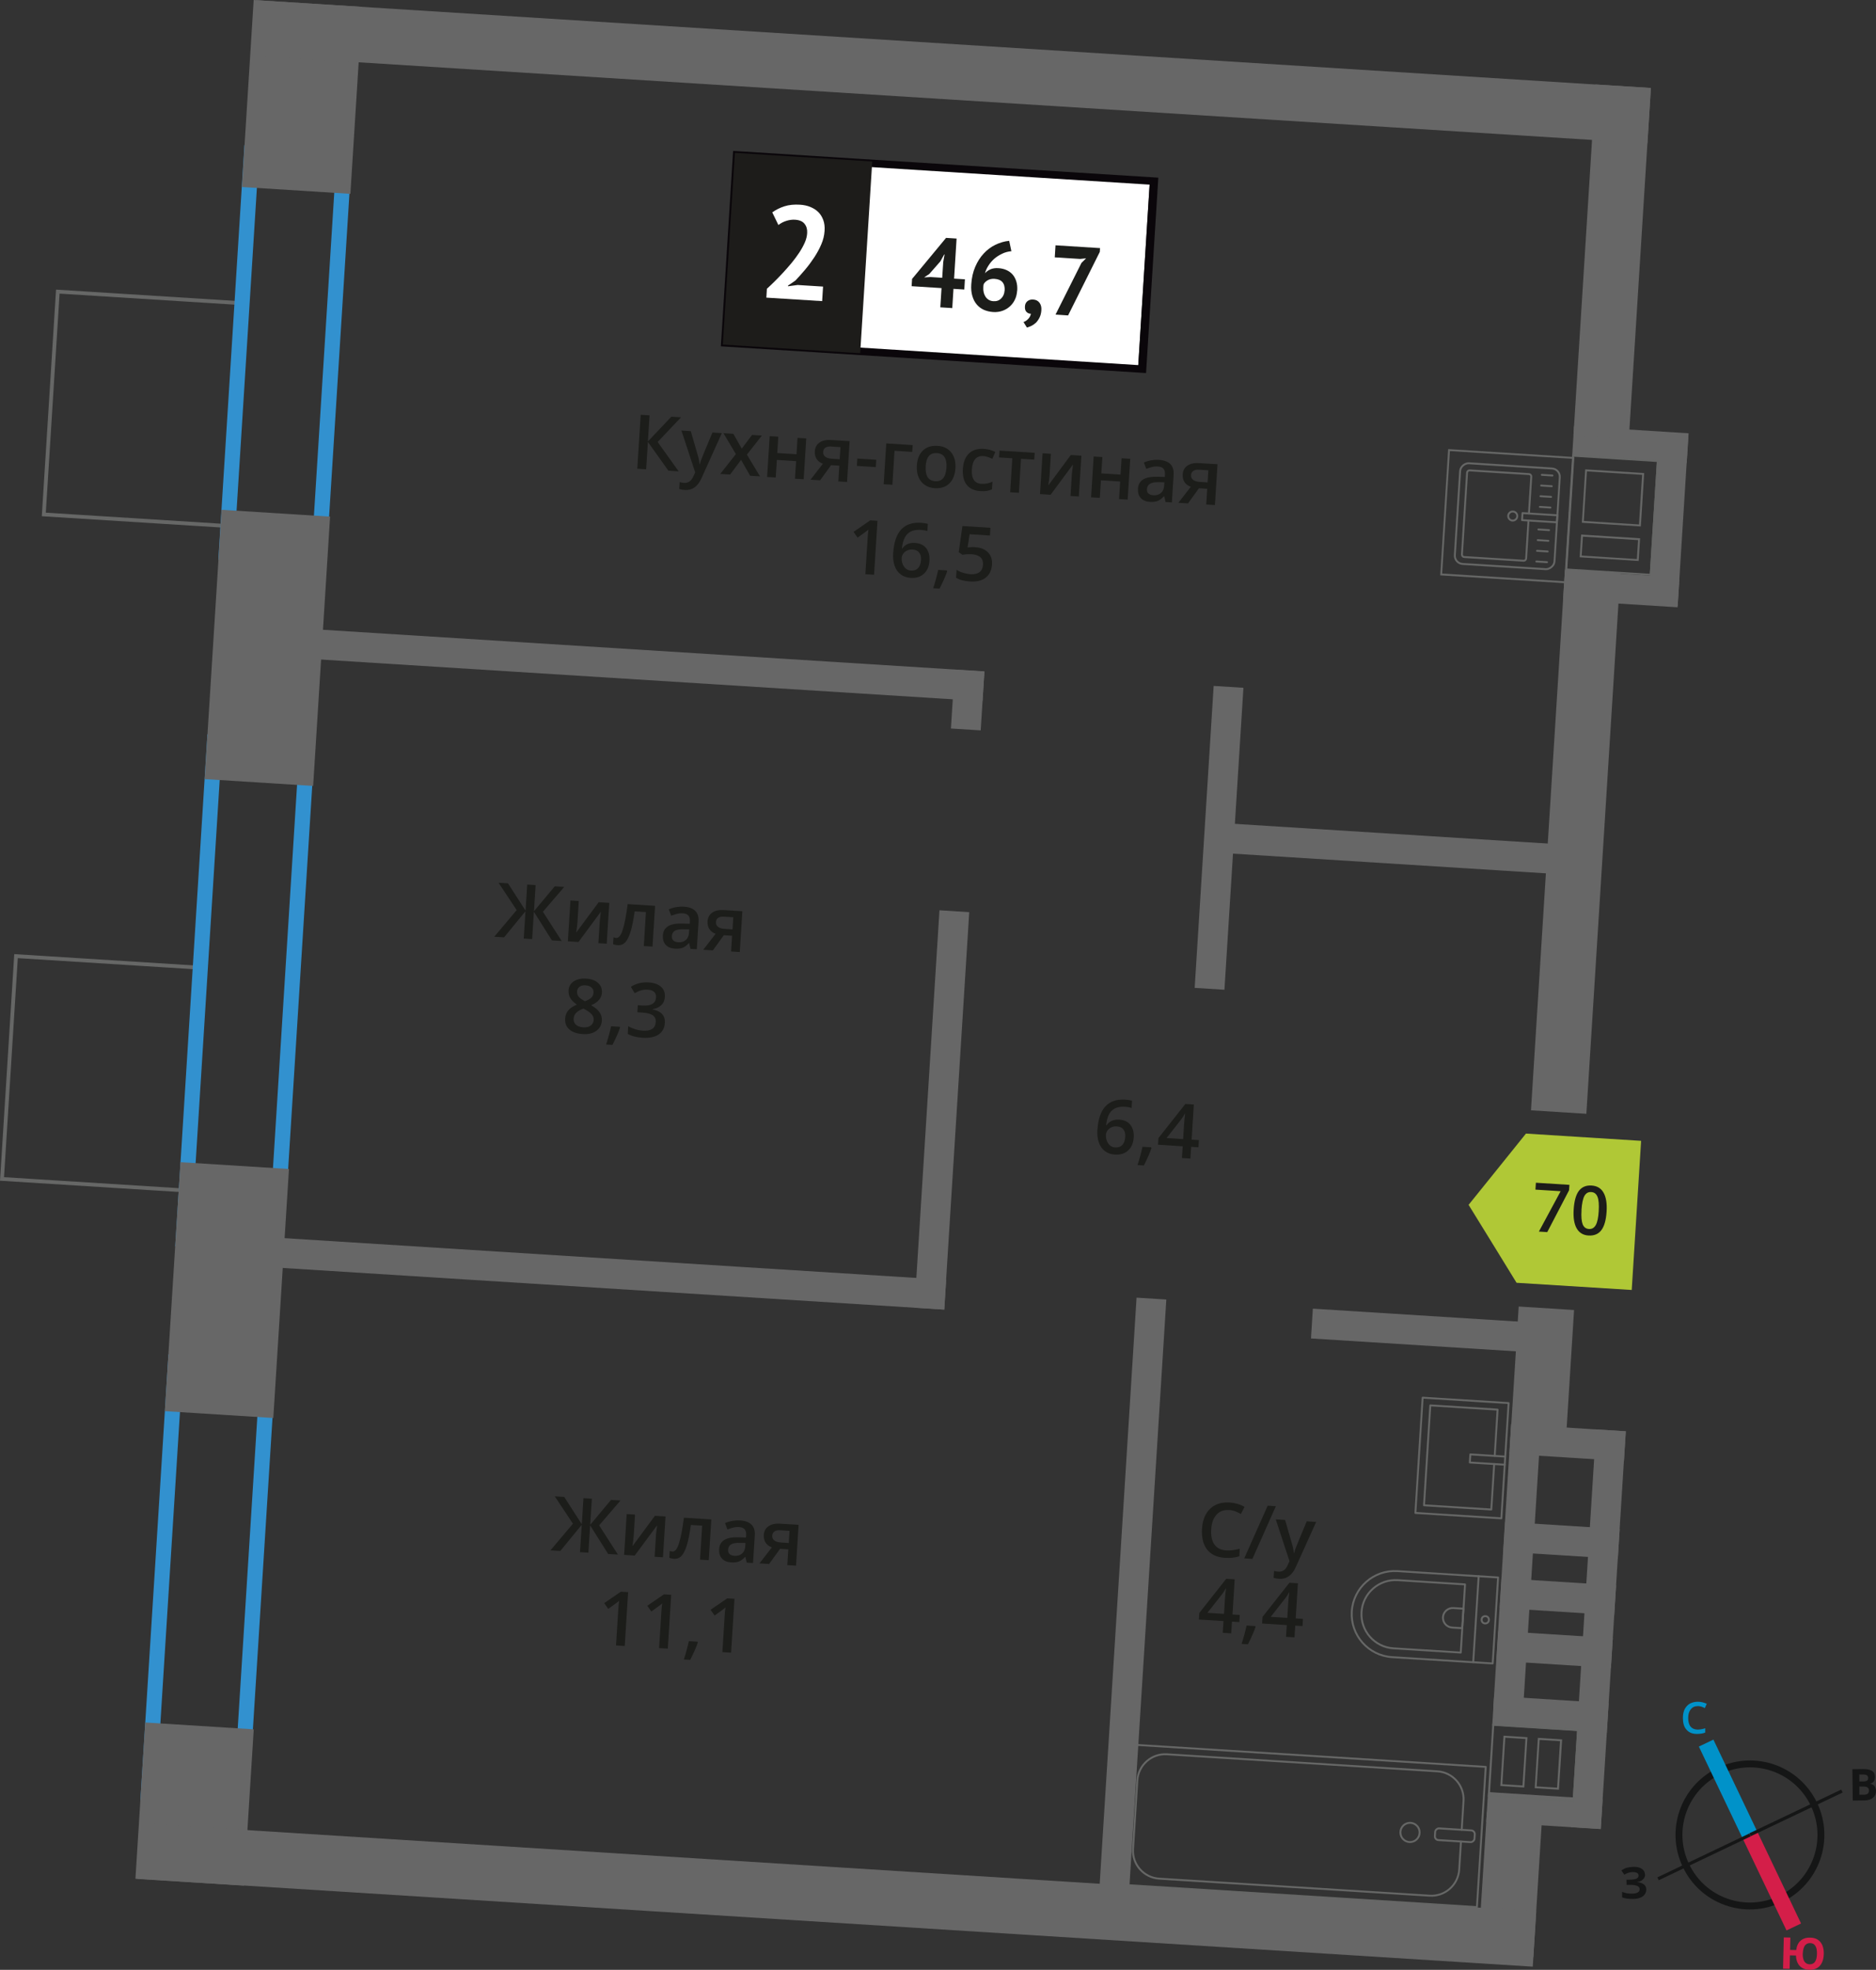 <?xml version="1.0" encoding="UTF-8"?>
<svg xmlns="http://www.w3.org/2000/svg" viewBox="0 0 247.83 260.1">
  <rect x="0" y="0" width="247.83" height="260.1" fill="#333333" stroke="none"/>
  <defs>
    <style>
      .cls-1 {
        fill: #3291cf;
      }

      .cls-1, .cls-2, .cls-3, .cls-4, .cls-5, .cls-6, .cls-7, .cls-8, .cls-9, .cls-10, .cls-11 {
        stroke-width: 0px;
      }

      .cls-2 {
        fill: #676767;
      }

      .cls-3 {
        fill: #b0c836;
        fill-rule: evenodd;
      }

      .cls-4 {
        fill: #1c1d1a;
      }

      .cls-12 {
        stroke: #0092c9;
      }

      .cls-12, .cls-13 {
        stroke-width: 2.13px;
      }

      .cls-12, .cls-13, .cls-14, .cls-15 {
        stroke-miterlimit: 10;
      }

      .cls-12, .cls-13, .cls-14, .cls-15, .cls-16 {
        fill: none;
      }

      .cls-5 {
        fill: #151616;
      }

      .cls-6 {
        fill: #0092c9;
      }

      .cls-7 {
        fill: #0a060a;
      }

      .cls-13 {
        stroke: #d41e49;
      }

      .cls-14 {
        stroke: #151616;
        stroke-width: .91px;
      }

      .cls-8 {
        fill: #d41e49;
      }

      .cls-15, .cls-17 {
        stroke-width: .5px;
      }

      .cls-15, .cls-16 {
        stroke: #666766;
      }

      .cls-17 {
        stroke: #1d1c1a;
        stroke-miterlimit: 22.93;
      }

      .cls-17, .cls-10 {
        fill: #1d1c1a;
      }

      .cls-9 {
        fill: #fff;
      }

      .cls-16 {
        stroke-linecap: round;
        stroke-linejoin: round;
        stroke-width: .25px;
      }

      .cls-11 {
        fill: #666766;
      }
    </style>
  </defs>
  <g id="Layer_2" data-name="Layer 2">
    <g>
      <rect class="cls-2" x="196.45" y="237.1" width="15.16" height="3.94" transform="translate(392.64 490.48) rotate(-176.4)"/>
      <rect class="cls-2" x="197.25" y="224.41" width="15.16" height="3.94" transform="translate(395.03 465.17) rotate(-176.4)"/>
      <rect class="cls-2" x="199.5" y="188.51" width="15.16" height="3.94" transform="translate(401.8 393.59) rotate(-176.4)"/>
      <rect class="cls-2" x="198.69" y="201.43" width="15.16" height="3.94" transform="translate(399.37 419.34) rotate(-176.4)"/>
      <rect class="cls-2" x="198.22" y="208.87" width="15.16" height="3.94" transform="translate(397.96 434.17) rotate(-176.4)"/>
      <rect class="cls-2" x="197.78" y="215.83" width="15.16" height="3.94" transform="translate(396.65 448.06) rotate(-176.4)"/>
      <rect class="cls-2" x="184.85" y="213.16" width="52.62" height="3.94" transform="translate(439.12 17.89) rotate(93.6)"/>
      <rect class="cls-2" x="181.6" y="204.99" width="37.65" height="3.94" transform="translate(419.55 19.92) rotate(93.6)"/>
      <path class="cls-11" d="M197.39,227.85l10.95.69-.57,9.14-10.95-.69.57-9.14M201.36,236.03l.02-.25.39-6.14.02-.25-.25-.02-2.66-.17-.25-.02-.02.25-.39,6.14-.02.25.25.02,2.66.17.25.02M205.94,236.32l.02-.25.39-6.14.02-.25-.25-.02-2.7-.17-.25-.02-.02.25-.39,6.14-.02.25.25.02,2.7.17.25.02M197.15,227.59l-.61,9.64,11.44.72.61-9.64h0s-11.44-.72-11.44-.72h0ZM201.13,235.76l-2.66-.17.39-6.14,2.66.17-.39,6.14h0ZM205.7,236.05l-2.7-.17.39-6.14,2.7.17-.39,6.14h0Z"/>
    </g>
    <g>
      <rect class="cls-2" x="206.6" y="75.77" width="15.16" height="3.94" transform="translate(423.05 168.78) rotate(-176.4)"/>
      <rect class="cls-2" x="207.79" y="56.75" width="15.16" height="3.94" transform="translate(426.64 130.83) rotate(-176.4)"/>
      <rect class="cls-2" x="209.01" y="66.56" width="22.75" height="3.94" transform="translate(302.61 -147.12) rotate(93.6)"/>
      <path class="cls-11" d="M207.93,60.31l10.95.69-.93,14.76-10.95-.69.93-14.76M216.76,69.52l.02-.25.41-6.55.02-.25-.25-.02-7.29-.46-.25-.02-.02.25-.41,6.55-.02.25.25.02,7.29.46.25.02M216.47,74.08l.02-.25.16-2.5.02-.25-.25-.02-7.29-.46-.25-.02-.02.25-.16,2.5-.02.25.25.02,7.29.46.25.02M207.7,60.04h0s0,0,0,0l-.96,15.26,11.44.72.96-15.26-11.44-.72h0ZM216.52,69.25l-7.29-.46.41-6.55,7.29.46-.41,6.55h0ZM216.24,73.82l-7.29-.46.16-2.5,7.29.46-.16,2.5h0Z"/>
    </g>
  </g>
  <g id="Layer_10" data-name="Layer 10">
    <rect class="cls-15" x="3.86" y="42.05" width="29.48" height="23.82" transform="translate(73.62 38.79) rotate(93.6)"/>
    <rect class="cls-15" x="-1.66" y="129.79" width="29.48" height="23.82" transform="translate(155.32 137.55) rotate(93.6)"/>
  </g>
  <g id="windows">
    <path class="cls-1" d="M34.16,21.28l10.22.64-3.2,50.79-10.22-.64,3.2-50.79M32.29,19.16l-3.45,54.78,14.22.89,3.45-54.78-14.22-.89h0Z"/>
    <path class="cls-1" d="M29.27,99.08l10.22.64-4,63.61-10.22-.64,4-63.61M27.4,96.96l-4.25,67.6,14.22.89,4.25-67.6-14.22-.89h0Z"/>
    <path class="cls-1" d="M24.12,180.97l10.22.64-3.46,54.94-10.22-.64,3.46-54.94M22.25,178.85l-3.71,58.93,14.22.89,3.71-58.93-14.22-.89h0Z"/>
  </g>
  <g id="Layer_5" data-name="Layer 5">
    <g>
      <path class="cls-16" d="M178.56,207.68h13.32c3.14,0,5.69,2.55,5.69,5.69h0c0,3.14-2.55,5.69-5.69,5.69h-13.32v-11.38h0Z" transform="translate(362.36 438.13) rotate(-176.4)"/>
      <path class="cls-16" d="M179.85,208.76h8.91c2.49,0,4.51,2.02,4.51,4.51h0c0,2.49-2.02,4.51-4.51,4.51h-8.91v-9.02h0Z" transform="translate(359.36 437.85) rotate(-176.4)"/>
      <path class="cls-16" d="M190.64,212.32h1.34c.71,0,1.29.58,1.29,1.29h0c0,.71-.58,1.29-1.29,1.29h-1.34v-2.58h0Z" transform="translate(370.1 438.86) rotate(-176.4)"/>
      <circle class="cls-16" cx="196.21" cy="213.88" r=".48"/>
      <line class="cls-16" x1="195.34" y1="208.12" x2="194.62" y2="219.48"/>
    </g>
    <g>
      <rect class="cls-16" x="163.01" y="217.62" width="18.55" height="46.92" transform="translate(423.7 84.28) rotate(93.6)"/>
      <rect class="cls-16" x="191.42" y="239.71" width="1.55" height="5.24" rx=".49" ry=".49" transform="translate(446.11 65.73) rotate(93.6)"/>
      <path class="cls-16" d="M193.1,241.61l.24-3.81c.13-2.03-1.42-3.78-3.45-3.91l-35.73-2.25c-2.03-.13-3.78,1.42-3.91,3.45l-.57,9.06c-.13,2.03,1.42,3.78,3.45,3.91l35.73,2.25c2.03.13,3.78-1.42,3.91-3.45l.23-3.7"/>
      <circle class="cls-16" cx="186.27" cy="241.96" r="1.27"/>
    </g>
    <g>
      <rect class="cls-16" x="187.44" y="184.88" width="11.38" height="15.25" transform="translate(373.8 396.77) rotate(-176.4)"/>
      <polyline class="cls-16" points="198.78 193.4 194.17 193.11 194.24 192.04 198.85 192.33"/>
      <polyline class="cls-16" points="197.39 193.31 197.01 199.32 188.12 198.76 188.95 185.57 197.84 186.13 197.46 192.24"/>
    </g>
    <g>
      <g>
        <rect class="cls-16" x="192.46" y="61.56" width="13.32" height="13.19" rx="1.09" ry="1.09" transform="translate(118.6 262.61) rotate(-86.4)"/>
        <path class="cls-16" d="M201.98,67.81l.31-4.87c.01-.18-.12-.33-.3-.34l-7.84-.49c-.18-.01-.33.12-.34.3l-.68,10.8c-.01.18.12.33.3.34l7.84.49c.18.01.33-.12.34-.3l.31-5"/>
        <circle class="cls-16" cx="199.84" cy="68.14" r=".6"/>
        <rect class="cls-16" x="202.94" y="66.06" width=".93" height="4.61" transform="translate(122.4 267.07) rotate(-86.4)"/>
        <line class="cls-16" x1="204.37" y1="74.23" x2="202.96" y2="74.14"/>
        <line class="cls-16" x1="204.46" y1="72.82" x2="203.05" y2="72.73"/>
        <line class="cls-16" x1="204.55" y1="71.41" x2="203.14" y2="71.32"/>
        <line class="cls-16" x1="204.64" y1="70" x2="203.23" y2="69.91"/>
        <line class="cls-16" x1="204.82" y1="67.02" x2="203.42" y2="66.93"/>
        <line class="cls-16" x1="204.91" y1="65.61" x2="203.5" y2="65.52"/>
        <line class="cls-16" x1="205" y1="64.2" x2="203.59" y2="64.11"/>
        <line class="cls-16" x1="205.09" y1="62.79" x2="203.68" y2="62.7"/>
      </g>
      <path class="cls-11" d="M191.54,59.56l16.17,1.02-1.02,16.17-16.17-1.02,1.02-16.17M191.31,59.3l-1.05,16.67,16.67,1.05,1.05-16.67-16.67-1.05h0Z"/>
    </g>
  </g>
  <g id="walls">
    <rect class="cls-2" x="40.35" y="85.84" width="89.66" height="3.94" transform="translate(164.68 180.79) rotate(-176.4)"/>
    <rect class="cls-2" x="35.29" y="166.18" width="89.66" height="3.94" transform="translate(149.53 340.99) rotate(-176.4)"/>
    <rect class="cls-2" x="161.98" y="110.2" width="47.17" height="3.94" transform="translate(363.72 235.77) rotate(-176.4)"/>
    <rect class="cls-2" x="173.27" y="173.8" width="31.89" height="3.94" transform="translate(367.03 363.07) rotate(-176.4)"/>
    <rect class="cls-2" x="123.94" y="90.46" width="7.79" height="3.94" transform="translate(27.56 214.21) rotate(-86.4)"/>
    <rect class="cls-2" x="141.06" y="108.66" width="39.95" height="3.94" transform="translate(40.52 264.4) rotate(-86.4)"/>
    <rect class="cls-2" x="108.6" y="210.35" width="81.88" height="3.94" transform="translate(-71.75 348.24) rotate(-86.4)"/>
    <rect class="cls-2" x="98.14" y="144.59" width="52.58" height="3.94" transform="translate(-29.66 261.54) rotate(-86.4)"/>
    <rect class="cls-2" x="27.52" y="5.61" width="24.74" height="14.36" transform="translate(55.17 -26.21) rotate(93.6)"/>
    <rect class="cls-2" x="17.5" y="78.36" width="35.63" height="14.36" transform="translate(122.91 55.67) rotate(93.6)"/>
    <rect class="cls-2" x="13.51" y="163.17" width="32.94" height="14.36" transform="translate(201.87 151.12) rotate(93.6)"/>
    <rect class="cls-2" x="15.37" y="231.03" width="20.68" height="14.36" transform="translate(265.06 227.51) rotate(93.6)"/>
    <rect class="cls-2" x="189.8" y="30.85" width="46.35" height="7.33" transform="translate(165.16 244.9) rotate(-86.4)"/>
    <rect class="cls-2" x="172.38" y="107.47" width="71.55" height="7.33" transform="translate(84.17 311.9) rotate(-86.4)"/>
    <rect class="cls-2" x="194.3" y="178.45" width="18.78" height="7.33" transform="translate(9.15 373.97) rotate(-86.4)"/>
    <rect class="cls-2" x="190.1" y="245.17" width="18.78" height="7.33" transform="translate(-61.38 432.32) rotate(-86.4)"/>
    <rect class="cls-2" x="33.36" y="5.81" width="184.68" height="7.33" transform="translate(250.56 26.83) rotate(-176.4)"/>
    <rect class="cls-2" x="18.22" y="246.56" width="184.68" height="7.33" transform="translate(205.19 506.9) rotate(-176.4)"/>
  </g>
  <g id="text">
    <g>
      <polygon class="cls-3" points="201.58 149.68 201.58 149.69 197.8 154.39 194.01 159.09 197.18 164.23 200.34 169.37 200.34 169.38 200.34 169.38 215.56 170.33 216.8 150.64 201.58 149.68 201.58 149.68"/>
      <g>
        <path class="cls-10" d="M203.29,162.63l2.88-5.34-3.33-.21.06-.91,4.43.28-.05.72-2.88,5.52-1.11-.07Z"/>
        <path class="cls-10" d="M212.24,159.98c-.07,1.12-.3,1.93-.69,2.45-.39.52-.96.75-1.69.71-.71-.04-1.24-.36-1.57-.94-.33-.58-.47-1.41-.4-2.49.07-1.13.3-1.95.69-2.47.39-.51.96-.75,1.69-.7.72.05,1.24.36,1.57.95.33.58.47,1.42.4,2.5ZM208.93,159.77c-.06.88,0,1.5.15,1.89.16.39.43.59.83.62.39.02.69-.15.9-.52.21-.37.34-.98.39-1.85.05-.86,0-1.49-.16-1.88-.16-.4-.44-.61-.83-.63-.4-.03-.69.15-.9.51-.2.37-.33.99-.39,1.86Z"/>
      </g>
    </g>
    <g>
      <path class="cls-4" d="M162.33,199.39c-.67-.04-1.21.16-1.62.61s-.65,1.09-.7,1.93c-.06.87.09,1.55.43,2.02.34.47.86.73,1.56.77.3.02.6,0,.88-.04.29-.04.59-.1.9-.18l-.06,1c-.57.18-1.21.24-1.92.2-1.04-.07-1.82-.43-2.34-1.1-.52-.67-.74-1.59-.67-2.76.05-.74.22-1.38.53-1.92.31-.54.73-.94,1.26-1.2.53-.26,1.14-.37,1.84-.33.73.05,1.39.24,1.99.58l-.48.94c-.23-.13-.48-.25-.74-.35-.26-.1-.54-.16-.84-.18Z"/>
      <path class="cls-4" d="M168.55,198.88l-3.1,6.96-1.08-.07,3.1-6.96,1.08.07Z"/>
      <path class="cls-4" d="M168.52,200.62l1.25.08.9,3.12c.14.45.22.86.25,1.25h.04c.04-.17.11-.39.2-.64.09-.25.58-1.43,1.47-3.55l1.24.08-2.69,5.96c-.49,1.09-1.22,1.61-2.2,1.55-.25-.02-.5-.06-.73-.13l.06-.91c.17.05.36.08.59.1.55.03.96-.26,1.22-.89l.23-.5-1.82-5.53Z"/>
      <path class="cls-4" d="M163.71,214.18l-.96-.06-.1,1.55-1.12-.07.1-1.55-3.25-.2.06-.88,3.55-4.5,1.12.07-.29,4.64.96.06-.06.95ZM161.7,213.1l.11-1.79c.04-.64.09-1.16.15-1.56h-.04c-.1.21-.26.46-.48.75l-1.93,2.46,2.19.14Z"/>
      <path class="cls-4" d="M165.86,214.83c-.19.59-.53,1.35-1,2.28l-.84-.05c.28-.86.5-1.67.66-2.42l1.13.07.07.12Z"/>
      <path class="cls-4" d="M172.07,214.71l-.96-.06-.1,1.55-1.12-.07.1-1.55-3.26-.21.06-.88,3.55-4.5,1.12.07-.29,4.64.96.06-.06.95ZM170.06,213.63l.11-1.79c.04-.64.09-1.16.15-1.56h-.04c-.1.21-.26.46-.48.75l-1.93,2.46,2.19.14Z"/>
    </g>
    <g>
      <g>
        <path class="cls-4" d="M89.67,62.24l-1.37-.09-2.71-3.8-.23,3.61-1.17-.07.45-7.12,1.17.07-.22,3.45,3.1-3.27,1.28.08-3.09,3.26,2.78,3.88Z"/>
        <path class="cls-4" d="M90.01,56.85l1.25.08.9,3.12c.14.45.22.86.25,1.25h.04c.04-.18.11-.39.2-.64.09-.25.58-1.44,1.47-3.55l1.24.08-2.69,5.96c-.49,1.09-1.22,1.61-2.2,1.55-.25-.02-.5-.06-.74-.13l.06-.91c.17.05.36.08.59.1.55.04.96-.26,1.23-.89l.23-.49-1.82-5.53Z"/>
        <path class="cls-4" d="M97.21,59.95l-1.64-2.75,1.31.08,1.11,1.96,1.36-1.81,1.3.08-1.98,2.52,1.73,2.87-1.3-.08-1.2-2.1-1.45,1.94-1.3-.08,2.07-2.63Z"/>
        <path class="cls-4" d="M102.82,57.66l-.14,2.16,2.54.16.14-2.16,1.15.07-.34,5.39-1.15-.07.15-2.32-2.54-.16-.15,2.32-1.14-.07.34-5.39,1.14.07Z"/>
        <path class="cls-4" d="M108.35,63.42l-1.28-.08,1.64-2.11c-.36-.13-.63-.33-.82-.61-.19-.28-.27-.62-.25-1.02.03-.51.24-.9.62-1.16.38-.27.89-.38,1.52-.34l2.46.15-.34,5.39-1.15-.07.13-2.08-1.09-.07-1.44,1.99ZM108.75,59.67c-.02.28.07.49.28.64.2.15.48.24.83.26l1.07.07.1-1.6-1.25-.08c-.31-.02-.56.03-.74.15-.18.12-.28.31-.29.55Z"/>
        <path class="cls-4" d="M113.2,61.52l.06-.97,2.5.16-.06.97-2.5-.16Z"/>
        <path class="cls-4" d="M120.57,58.77l-.06.9-2.34-.15-.28,4.49-1.15-.07.34-5.39,3.48.22Z"/>
        <path class="cls-4" d="M126.22,61.82c-.06.88-.33,1.55-.81,2.02-.48.47-1.13.67-1.93.62-.5-.03-.94-.17-1.31-.43-.37-.25-.65-.6-.83-1.04-.18-.44-.25-.94-.22-1.5.05-.87.32-1.54.8-2,.48-.46,1.12-.67,1.94-.62.78.05,1.38.34,1.8.87.42.53.61,1.22.56,2.07ZM122.29,61.58c-.08,1.24.34,1.9,1.26,1.96.91.06,1.4-.54,1.48-1.78.08-1.23-.34-1.88-1.26-1.93-.48-.03-.84.11-1.08.41s-.37.75-.41,1.35Z"/>
        <path class="cls-4" d="M129.53,64.85c-.82-.05-1.42-.33-1.82-.83-.39-.5-.56-1.2-.51-2.09.06-.91.32-1.59.8-2.05.48-.46,1.13-.66,1.97-.61.57.04,1.07.17,1.52.41l-.4.9c-.47-.22-.87-.34-1.18-.36-.93-.06-1.44.53-1.52,1.77-.04.6.05,1.06.26,1.38.21.32.54.49.99.52.51.03,1-.06,1.47-.29l-.06,1c-.21.11-.44.18-.67.22-.24.04-.52.05-.85.03Z"/>
        <path class="cls-4" d="M136.69,59.79l-.06.9-1.75-.11-.28,4.49-1.15-.07.28-4.49-1.75-.11.06-.9,4.66.29Z"/>
        <path class="cls-4" d="M138.83,59.92l-.17,2.76c-.02.32-.08.79-.17,1.41l2.97-4.01,1.4.09-.34,5.39-1.1-.07.17-2.71c0-.15.03-.39.07-.72.04-.33.07-.58.09-.73l-2.96,4-1.4-.09.34-5.39,1.1.07Z"/>
        <path class="cls-4" d="M145.63,60.35l-.14,2.16,2.54.16.14-2.16,1.14.07-.34,5.39-1.14-.07.15-2.32-2.54-.16-.15,2.32-1.15-.07.34-5.39,1.15.07Z"/>
        <path class="cls-4" d="M153.98,66.29l-.18-.76h-.04c-.28.31-.56.52-.83.62-.27.1-.61.14-1.02.12-.53-.03-.93-.2-1.21-.51-.28-.3-.4-.72-.37-1.24.04-.56.27-.96.7-1.22.43-.26,1.07-.37,1.92-.35l.93.03.02-.29c.02-.34-.04-.61-.19-.79-.15-.18-.39-.28-.73-.3-.28-.02-.54,0-.8.07-.26.06-.51.15-.75.24l-.32-.84c.3-.13.63-.23.98-.29.35-.06.68-.08.99-.06.68.04,1.19.23,1.52.55.33.32.48.8.44,1.44l-.23,3.63-.82-.05ZM152.33,65.4c.42.03.76-.07,1.02-.29.27-.22.41-.53.44-.95l.03-.47-.69-.02c-.54-.01-.94.05-1.19.2-.26.14-.39.38-.42.71-.02.24.04.43.18.57s.35.22.63.24Z"/>
        <path class="cls-4" d="M156.95,66.47l-1.28-.08,1.64-2.11c-.36-.13-.63-.33-.82-.61-.19-.28-.27-.62-.25-1.02.03-.51.24-.9.62-1.16.38-.26.89-.38,1.52-.34l2.46.15-.34,5.39-1.15-.07.13-2.08-1.09-.07-1.44,1.99ZM157.35,62.73c-.02.28.07.49.28.64.2.15.48.24.83.26l1.07.07.1-1.6-1.25-.08c-.31-.02-.56.03-.74.16-.18.12-.28.31-.29.55Z"/>
        <path class="cls-4" d="M115.46,75.89l-1.14-.07.29-4.6c.03-.55.07-.98.12-1.3-.08.07-.18.15-.29.24-.11.09-.5.36-1.15.83l-.53-.76,2.2-1.52.96.06-.45,7.12Z"/>
        <path class="cls-4" d="M118,73c.18-2.79,1.4-4.11,3.67-3.97.36.02.66.07.9.14l-.06.96c-.24-.09-.53-.14-.85-.16-.76-.05-1.35.12-1.76.51s-.66,1.03-.75,1.93h.06c.17-.25.4-.44.68-.57.28-.13.62-.18.99-.15.65.04,1.14.27,1.47.69.33.42.48.97.44,1.65-.05.75-.29,1.32-.74,1.73-.44.41-1.03.59-1.75.54-.51-.03-.95-.18-1.31-.45-.36-.27-.63-.64-.8-1.13-.17-.48-.24-1.05-.2-1.71ZM120.35,75.34c.39.03.7-.08.93-.32.23-.24.36-.6.39-1.07.03-.41-.05-.74-.24-.98-.18-.25-.48-.38-.88-.41-.25-.02-.48.02-.69.12-.21.09-.39.23-.52.4-.13.18-.2.36-.22.55-.03.46.07.85.3,1.18.23.33.54.51.92.53Z"/>
        <path class="cls-4" d="M125.12,75.44c-.19.6-.53,1.36-1,2.28l-.84-.05c.28-.86.5-1.67.66-2.42l1.13.07.07.12Z"/>
        <path class="cls-4" d="M128.85,72.26c.72.04,1.27.27,1.67.68.4.41.57.94.53,1.59-.05.76-.32,1.34-.83,1.74-.5.4-1.19.57-2.07.51-.8-.05-1.41-.22-1.85-.5l.07-1.04c.25.17.55.3.88.4.34.1.65.16.94.18.52.03.92-.06,1.2-.27.29-.21.44-.54.47-.99.05-.85-.46-1.31-1.55-1.38-.15,0-.34,0-.57,0-.23.02-.42.04-.6.07l-.49-.33.49-3.46,3.7.23-.06,1.02-2.69-.17-.27,1.75c.12-.01.26-.03.42-.04.17-.02.37-.02.6,0Z"/>
      </g>
      <g>
        <rect class="cls-9" x="111.4" y="7.23" width="24.87" height="54.7" transform="translate(81.54 155.99) rotate(-86.4)"/>
        <path class="cls-7" d="M151.87,24.38l-53.99-3.4-1.5,23.83,53.99,3.4,1.5-23.83ZM97.4,19.96l55.62,3.5-1.62,25.8-56.17-3.53,1.62-25.8.54.03Z"/>
        <rect class="cls-17" x="92.92" y="24.58" width="24.87" height="17.68" transform="translate(65.39 136.46) rotate(-86.4)"/>
        <g>
          <path class="cls-4" d="M127.39,38.23l-1.43-.09-.16,2.54-1.58-.1.16-2.54-3.95-.25.06-.96,4.49-5.42,1.39.09-.33,5.29,1.43.09-.08,1.36ZM124.59,34.69l.19-1.09h-.05s-.5.91-.5.91l-1.47,1.67-.68.45.84-.05,1.55.1.13-1.99Z"/>
          <path class="cls-4" d="M134.37,38.38c-.03.43-.12.82-.29,1.17-.17.36-.39.66-.67.91-.28.25-.61.45-.98.58s-.79.19-1.23.16c-.45-.03-.86-.13-1.23-.29-.37-.17-.68-.4-.94-.71-.26-.3-.45-.68-.58-1.12-.13-.44-.18-.95-.14-1.53.05-.86.23-1.63.52-2.31s.66-1.27,1.12-1.76c.45-.49.97-.88,1.55-1.16.58-.28,1.19-.46,1.82-.52l.29,1.37c-.44.04-.85.15-1.22.33s-.72.39-1.02.65c-.3.26-.56.56-.77.89-.22.33-.38.68-.48,1.04.19-.21.42-.38.71-.51s.64-.19,1.06-.16c.39.02.75.11,1.07.25s.59.34.81.59.38.56.49.91c.11.36.15.76.12,1.21ZM132.72,38.37c.06-.97-.39-1.49-1.34-1.55-.35-.02-.65.04-.89.18s-.43.31-.54.52c-.02.1-.04.18-.04.25s0,.14-.01.21c-.01.21,0,.42.05.62.05.21.12.39.23.56.11.17.25.31.42.42.18.11.39.18.64.19.41.03.75-.09,1.02-.36.27-.26.42-.61.45-1.04Z"/>
          <path class="cls-4" d="M135.4,40.45c.02-.3.13-.52.34-.69.21-.16.45-.23.74-.21.36.02.64.16.84.42.19.26.28.58.25.98-.02.39-.11.72-.25,1-.14.27-.3.5-.49.68-.19.17-.39.31-.6.41s-.4.16-.57.21l-.45-.73c.24-.08.45-.22.64-.43.19-.21.3-.43.33-.67-.2.01-.39-.06-.56-.22-.17-.16-.24-.4-.22-.73Z"/>
          <path class="cls-4" d="M139.44,41.54l3.43-6.83.61-.6-.79.08-3.35-.21.1-1.59,5.88.37-.03.5-4.19,8.39-1.65-.11Z"/>
        </g>
        <path class="cls-9" d="M108.93,30.5c-.04.59-.18,1.19-.44,1.78-.25.59-.57,1.17-.94,1.73-.37.56-.77,1.1-1.21,1.62-.44.52-.86.99-1.27,1.42l-.97.66v.09s1.27-.17,1.27-.17l3.36.21-.12,1.92-7.37-.46.07-1.17c.3-.27.64-.6,1.01-.96.38-.37.75-.76,1.14-1.18.38-.41.76-.85,1.13-1.29.37-.45.7-.9,1-1.35.3-.46.54-.9.73-1.33.19-.43.29-.85.31-1.25.03-.48-.08-.88-.34-1.21-.25-.33-.68-.51-1.27-.55-.37-.02-.76.03-1.16.16-.4.13-.74.31-1.03.54l-.81-1.67c.48-.34,1.01-.61,1.61-.8.59-.19,1.28-.26,2.06-.21.5.03.96.13,1.37.3.41.17.76.39,1.05.68.29.29.5.64.65,1.05.15.41.21.89.17,1.42Z"/>
      </g>
    </g>
    <g>
      <path class="cls-4" d="M144.98,149.17c.18-2.79,1.4-4.11,3.67-3.97.36.02.66.07.9.14l-.06.96c-.24-.09-.53-.14-.85-.16-.76-.05-1.35.12-1.76.5-.41.39-.66,1.03-.75,1.93h.06c.17-.25.4-.44.68-.57.28-.13.62-.18.99-.16.65.04,1.14.27,1.47.69s.48.97.44,1.65c-.05.75-.29,1.32-.74,1.73-.44.41-1.03.59-1.75.54-.51-.03-.95-.18-1.31-.45-.36-.27-.63-.64-.8-1.13-.17-.48-.24-1.05-.2-1.71ZM147.33,151.51c.39.02.7-.08.93-.32.23-.24.36-.59.39-1.07.03-.41-.05-.74-.24-.98-.18-.25-.48-.38-.88-.41-.25-.01-.48.02-.69.12-.21.09-.39.23-.52.4-.13.18-.2.36-.22.55-.03.46.07.85.3,1.18.23.33.54.51.92.53Z"/>
      <path class="cls-4" d="M152.11,151.61c-.19.59-.53,1.35-1,2.28l-.84-.05c.28-.86.5-1.67.66-2.42l1.13.07.07.12Z"/>
      <path class="cls-4" d="M158.32,151.49l-.96-.06-.1,1.55-1.12-.07.1-1.55-3.26-.21.06-.88,3.55-4.5,1.12.07-.29,4.64.96.06-.06.95ZM156.3,150.41l.11-1.79c.04-.64.09-1.16.15-1.56h-.04c-.1.21-.26.46-.48.75l-1.93,2.46,2.19.14Z"/>
    </g>
    <g>
      <path class="cls-4" d="M68.25,120.16l-2.39-3.6,1.25.08,2.32,3.61.22-3.45,1.11.07-.22,3.45,2.75-3.29,1.25.08-2.82,3.28,2.48,3.86-1.29-.08-2.38-3.78-.23,3.61-1.11-.07.23-3.61-2.83,3.45-1.3-.08,2.96-3.51Z"/>
      <path class="cls-4" d="M76.46,118.97l-.17,2.76c-.02.32-.08.79-.17,1.41l2.97-4.01,1.4.09-.34,5.39-1.1-.07.17-2.71c0-.15.03-.39.07-.72.04-.33.07-.58.09-.73l-2.96,4-1.4-.09.34-5.39,1.1.07Z"/>
      <path class="cls-4" d="M86.21,124.99l-1.16-.07.28-4.49-1.49-.09c-.16,1.15-.34,2.05-.54,2.69-.2.64-.43,1.1-.69,1.39-.27.28-.6.41-1,.39-.25-.02-.46-.06-.62-.15l.06-.9c.12.05.24.08.36.09.33.02.62-.34.85-1.07.24-.73.46-1.87.66-3.4l3.62.23-.34,5.39Z"/>
      <path class="cls-4" d="M91.22,125.3l-.18-.77h-.04c-.28.31-.56.52-.83.62-.27.1-.61.14-1.02.11-.53-.03-.94-.2-1.21-.51-.28-.3-.4-.72-.37-1.24.04-.55.27-.96.7-1.22.43-.26,1.07-.37,1.92-.34l.93.03.02-.29c.02-.35-.04-.61-.19-.79-.15-.18-.4-.28-.73-.3-.28-.02-.54,0-.8.07-.26.07-.51.15-.75.24l-.32-.84c.3-.13.63-.23.98-.29.35-.06.68-.08.99-.06.69.04,1.19.22,1.52.55.33.32.48.8.44,1.44l-.23,3.63-.82-.05ZM89.56,124.42c.42.03.76-.07,1.02-.29.27-.22.41-.54.44-.95l.03-.47h-.69c-.54-.03-.94.04-1.19.18-.26.15-.39.38-.41.71-.02.24.04.43.18.57s.35.22.63.24Z"/>
      <path class="cls-4" d="M94.18,125.49l-1.28-.08,1.64-2.11c-.36-.13-.63-.33-.82-.61-.19-.28-.27-.62-.25-1.02.03-.51.24-.9.62-1.16.38-.27.89-.38,1.52-.34l2.46.15-.34,5.39-1.15-.07.13-2.08-1.09-.07-1.44,1.99ZM94.59,121.75c-.02.28.07.49.28.64.2.15.48.24.83.26l1.07.07.1-1.6-1.25-.08c-.31-.02-.56.03-.74.15-.18.12-.28.31-.29.55Z"/>
      <path class="cls-4" d="M77.44,129.22c.67.04,1.2.23,1.57.57.37.34.54.76.51,1.28-.05.73-.52,1.29-1.43,1.66.54.31.92.63,1.13.96.22.32.31.68.29,1.06-.04.59-.28,1.04-.74,1.37-.45.33-1.05.47-1.79.42-.77-.05-1.36-.25-1.77-.61-.41-.36-.59-.84-.55-1.45.02-.4.16-.75.4-1.05s.63-.56,1.15-.78c-.42-.29-.71-.58-.88-.88-.17-.3-.24-.63-.22-.99.03-.52.26-.92.69-1.2.43-.28.96-.4,1.62-.36ZM75.78,134.5c-.02.34.08.61.31.81.22.2.54.31.95.34.42.03.75-.05.99-.23.24-.18.38-.43.4-.76.02-.26-.08-.51-.28-.74-.2-.23-.51-.45-.94-.67l-.14-.07c-.44.16-.76.35-.96.56-.2.21-.31.47-.33.76ZM77.37,130.1c-.33-.02-.59.04-.8.19-.21.15-.32.36-.34.64-.01.17.02.32.08.46.06.14.16.27.29.38s.35.26.67.44c.4-.15.69-.31.86-.49.17-.18.27-.4.28-.65.02-.28-.07-.5-.26-.67-.19-.17-.45-.27-.78-.29Z"/>
      <path class="cls-4" d="M81.91,135.69c-.19.59-.53,1.35-1,2.28l-.84-.05c.28-.86.5-1.67.66-2.41l1.13.07.07.12Z"/>
      <path class="cls-4" d="M87.84,131.61c-.03.45-.18.82-.47,1.1-.28.28-.67.46-1.15.54v.04c.56.11.98.31,1.25.61.27.3.39.69.36,1.16-.04.69-.32,1.2-.83,1.54-.51.34-1.21.48-2.1.43-.79-.05-1.45-.22-1.97-.51l.06-1.02c.29.17.6.3.94.41.33.1.65.16.97.18.55.04.97-.04,1.26-.23.29-.19.44-.5.47-.93.02-.38-.11-.67-.4-.87-.29-.2-.76-.32-1.41-.36l-.62-.04.06-.93.63.04c1.14.07,1.73-.29,1.78-1.07.02-.3-.07-.55-.25-.72-.19-.18-.47-.28-.86-.3-.27-.02-.53,0-.79.07-.26.06-.56.19-.92.39l-.51-.84c.68-.44,1.46-.63,2.32-.58.72.04,1.27.23,1.65.57.38.33.56.77.52,1.31Z"/>
    </g>
    <g>
      <path class="cls-4" d="M75.68,201.18l-2.39-3.6,1.25.08,2.32,3.61.22-3.45,1.11.07-.22,3.45,2.75-3.29,1.25.08-2.82,3.28,2.48,3.86-1.29-.08-2.38-3.78-.23,3.61-1.11-.07.23-3.61-2.83,3.45-1.3-.08,2.96-3.51Z"/>
      <path class="cls-4" d="M83.89,199.99l-.17,2.76c-.02.32-.08.79-.17,1.41l2.97-4.01,1.4.09-.34,5.39-1.1-.07.17-2.71c0-.15.03-.39.07-.72.04-.33.07-.58.09-.73l-2.96,4-1.4-.09.34-5.39,1.1.07Z"/>
      <path class="cls-4" d="M93.64,206.01l-1.16-.07.28-4.49-1.49-.09c-.16,1.15-.34,2.05-.54,2.69-.2.64-.43,1.1-.69,1.39-.27.28-.6.41-1,.39-.25-.02-.46-.06-.62-.15l.06-.9c.12.05.24.08.36.09.33.02.62-.34.85-1.07.24-.73.46-1.87.66-3.4l3.62.23-.34,5.39Z"/>
      <path class="cls-4" d="M98.65,206.33l-.18-.76h-.04c-.28.31-.56.52-.83.62-.27.1-.61.14-1.02.11-.53-.03-.94-.2-1.21-.51-.28-.3-.4-.72-.37-1.24.04-.56.27-.96.7-1.22.43-.26,1.07-.37,1.92-.34l.93.03.02-.29c.02-.34-.04-.61-.19-.79-.15-.18-.4-.28-.73-.3-.28-.02-.54,0-.8.07-.26.07-.51.15-.75.24l-.32-.84c.3-.13.63-.23.98-.29s.68-.08.99-.06c.69.04,1.19.23,1.52.55.33.32.48.8.44,1.44l-.23,3.63-.82-.05ZM96.99,205.44c.42.03.76-.07,1.02-.29.27-.22.41-.53.44-.95l.03-.47h-.69c-.54-.03-.94.04-1.19.18-.26.15-.39.38-.41.71-.02.24.04.43.18.57.14.14.35.22.63.24Z"/>
      <path class="cls-4" d="M101.61,206.51l-1.28-.08,1.64-2.11c-.36-.13-.63-.33-.82-.61-.19-.28-.27-.62-.25-1.02.03-.51.24-.9.62-1.16s.89-.38,1.52-.34l2.46.15-.34,5.39-1.15-.07.13-2.08-1.09-.07-1.44,1.99ZM102.02,202.77c-.02.28.07.49.28.64.2.15.48.24.83.26l1.07.07.1-1.6-1.25-.08c-.31-.02-.56.03-.74.16-.18.12-.28.31-.29.55Z"/>
      <path class="cls-4" d="M82.52,217.34l-1.14-.07.29-4.6c.03-.55.07-.98.12-1.3-.08.07-.18.15-.29.24-.11.09-.5.36-1.15.83l-.53-.76,2.2-1.51.96.06-.45,7.12Z"/>
      <path class="cls-4" d="M88.22,217.69l-1.15-.07.29-4.6c.03-.55.07-.98.12-1.3-.08.07-.18.15-.29.24-.11.09-.5.36-1.15.83l-.53-.76,2.2-1.51.96.06-.45,7.12Z"/>
      <path class="cls-4" d="M92.18,216.89c-.19.59-.53,1.35-1,2.28l-.84-.05c.28-.86.5-1.67.66-2.42l1.13.07.07.12Z"/>
      <path class="cls-4" d="M96.58,218.22l-1.15-.07.29-4.6c.03-.55.07-.98.12-1.3-.08.07-.18.15-.29.24-.11.09-.5.36-1.15.83l-.53-.76,2.2-1.51.96.06-.45,7.12Z"/>
    </g>
    <g>
      <path class="cls-14" d="M227.15,233.83c4.68-2.24,10.27-.25,12.49,4.43,2.23,4.66.25,10.27-4.43,12.49-4.68,2.24-10.27.25-12.49-4.43-2.24-4.68-.25-10.27,4.43-12.49Z"/>
      <line class="cls-12" x1="225.39" y1="230.16" x2="231.18" y2="242.3"/>
      <line class="cls-13" x1="236.97" y1="254.44" x2="231.18" y2="242.3"/>
      <polygon class="cls-5" points="218.95 247.89 231.09 242.1 231.27 242.48 219.13 248.27 218.95 247.89"/>
      <rect class="cls-5" x="230.53" y="239.19" width="13.45" height=".43" transform="translate(-79.81 125.05) rotate(-25.43)"/>
      <path class="cls-6" d="M224.27,225.28c-.39,0-.69.14-.91.42-.22.26-.34.65-.34,1.13s.1.89.31,1.15c.22.26.52.39.92.4.18,0,.35-.02.52-.05s.33-.07.5-.13v.57c-.32.13-.69.18-1.1.18-.61,0-1.07-.19-1.38-.57-.33-.35-.47-.89-.47-1.56,0-.43.08-.81.23-1.13.17-.31.39-.57.69-.74.3-.16.65-.25,1.06-.25s.8.1,1.17.27l-.25.57c-.15-.08-.3-.13-.44-.19-.17-.04-.31-.08-.5-.08"/>
      <path class="cls-8" d="M240.93,258.03c-.02.67-.2,1.18-.52,1.54-.32.36-.79.54-1.38.52-.54-.01-.96-.17-1.27-.5-.31-.32-.48-.79-.5-1.38l-.8-.02-.04,1.78-.87-.02.1-4.13.87.02-.04,1.63.81.02c.07-.55.26-.96.59-1.25.32-.27.73-.41,1.27-.39.59.01,1.03.21,1.34.59.31.38.46.9.44,1.59M238.15,257.96c-.01.44.07.8.22,1.04.16.23.38.36.68.37.63.02.96-.44.98-1.37.01-.46-.05-.82-.21-1.06-.14-.23-.36-.36-.68-.37s-.54.12-.71.33c-.15.24-.26.59-.27,1.05"/>
      <path class="cls-5" d="M244.72,233.61l1.3-.02c.57,0,1,.06,1.26.23.28.16.41.42.42.79,0,.24-.05.45-.16.61-.13.15-.27.26-.46.28v.04c.26.05.45.16.56.31.11.17.19.39.19.65,0,.37-.14.67-.4.88-.27.23-.64.34-1.11.35l-1.56.02-.05-4.13ZM245.63,235.23h.5c.24,0,.41-.05.52-.12.11-.08.15-.19.14-.37,0-.15-.06-.26-.17-.33-.11-.07-.3-.11-.56-.1h-.44s.01.93.01.93ZM245.63,235.91v1.07s.57,0,.57,0c.24,0,.43-.04.54-.14.11-.09.16-.24.16-.43,0-.33-.25-.52-.73-.51h-.54Z"/>
      <path class="cls-5" d="M217.33,247.51c0,.26-.09.48-.29.65-.18.19-.42.3-.76.34v.02c.39.03.67.14.88.3.21.16.32.38.32.66,0,.39-.16.69-.45.91-.31.23-.74.34-1.27.35-.61,0-1.09-.06-1.47-.2v-.74c.16.07.38.14.62.19.22.03.45.05.67.05.69-.01,1.03-.2,1.03-.61,0-.18-.12-.33-.34-.42-.22-.09-.56-.14-1-.13h-.39s-.01-.68-.01-.68h.35c.44-.01.76-.05.96-.13.18-.09.29-.23.29-.43,0-.13-.06-.24-.19-.33-.13-.07-.32-.12-.58-.12-.39,0-.76.12-1.11.35l-.4-.57c.24-.15.48-.29.75-.36.26-.06.55-.1.87-.11.45,0,.82.08,1.08.26.26.18.41.42.42.73"/>
    </g>
  </g>
</svg>